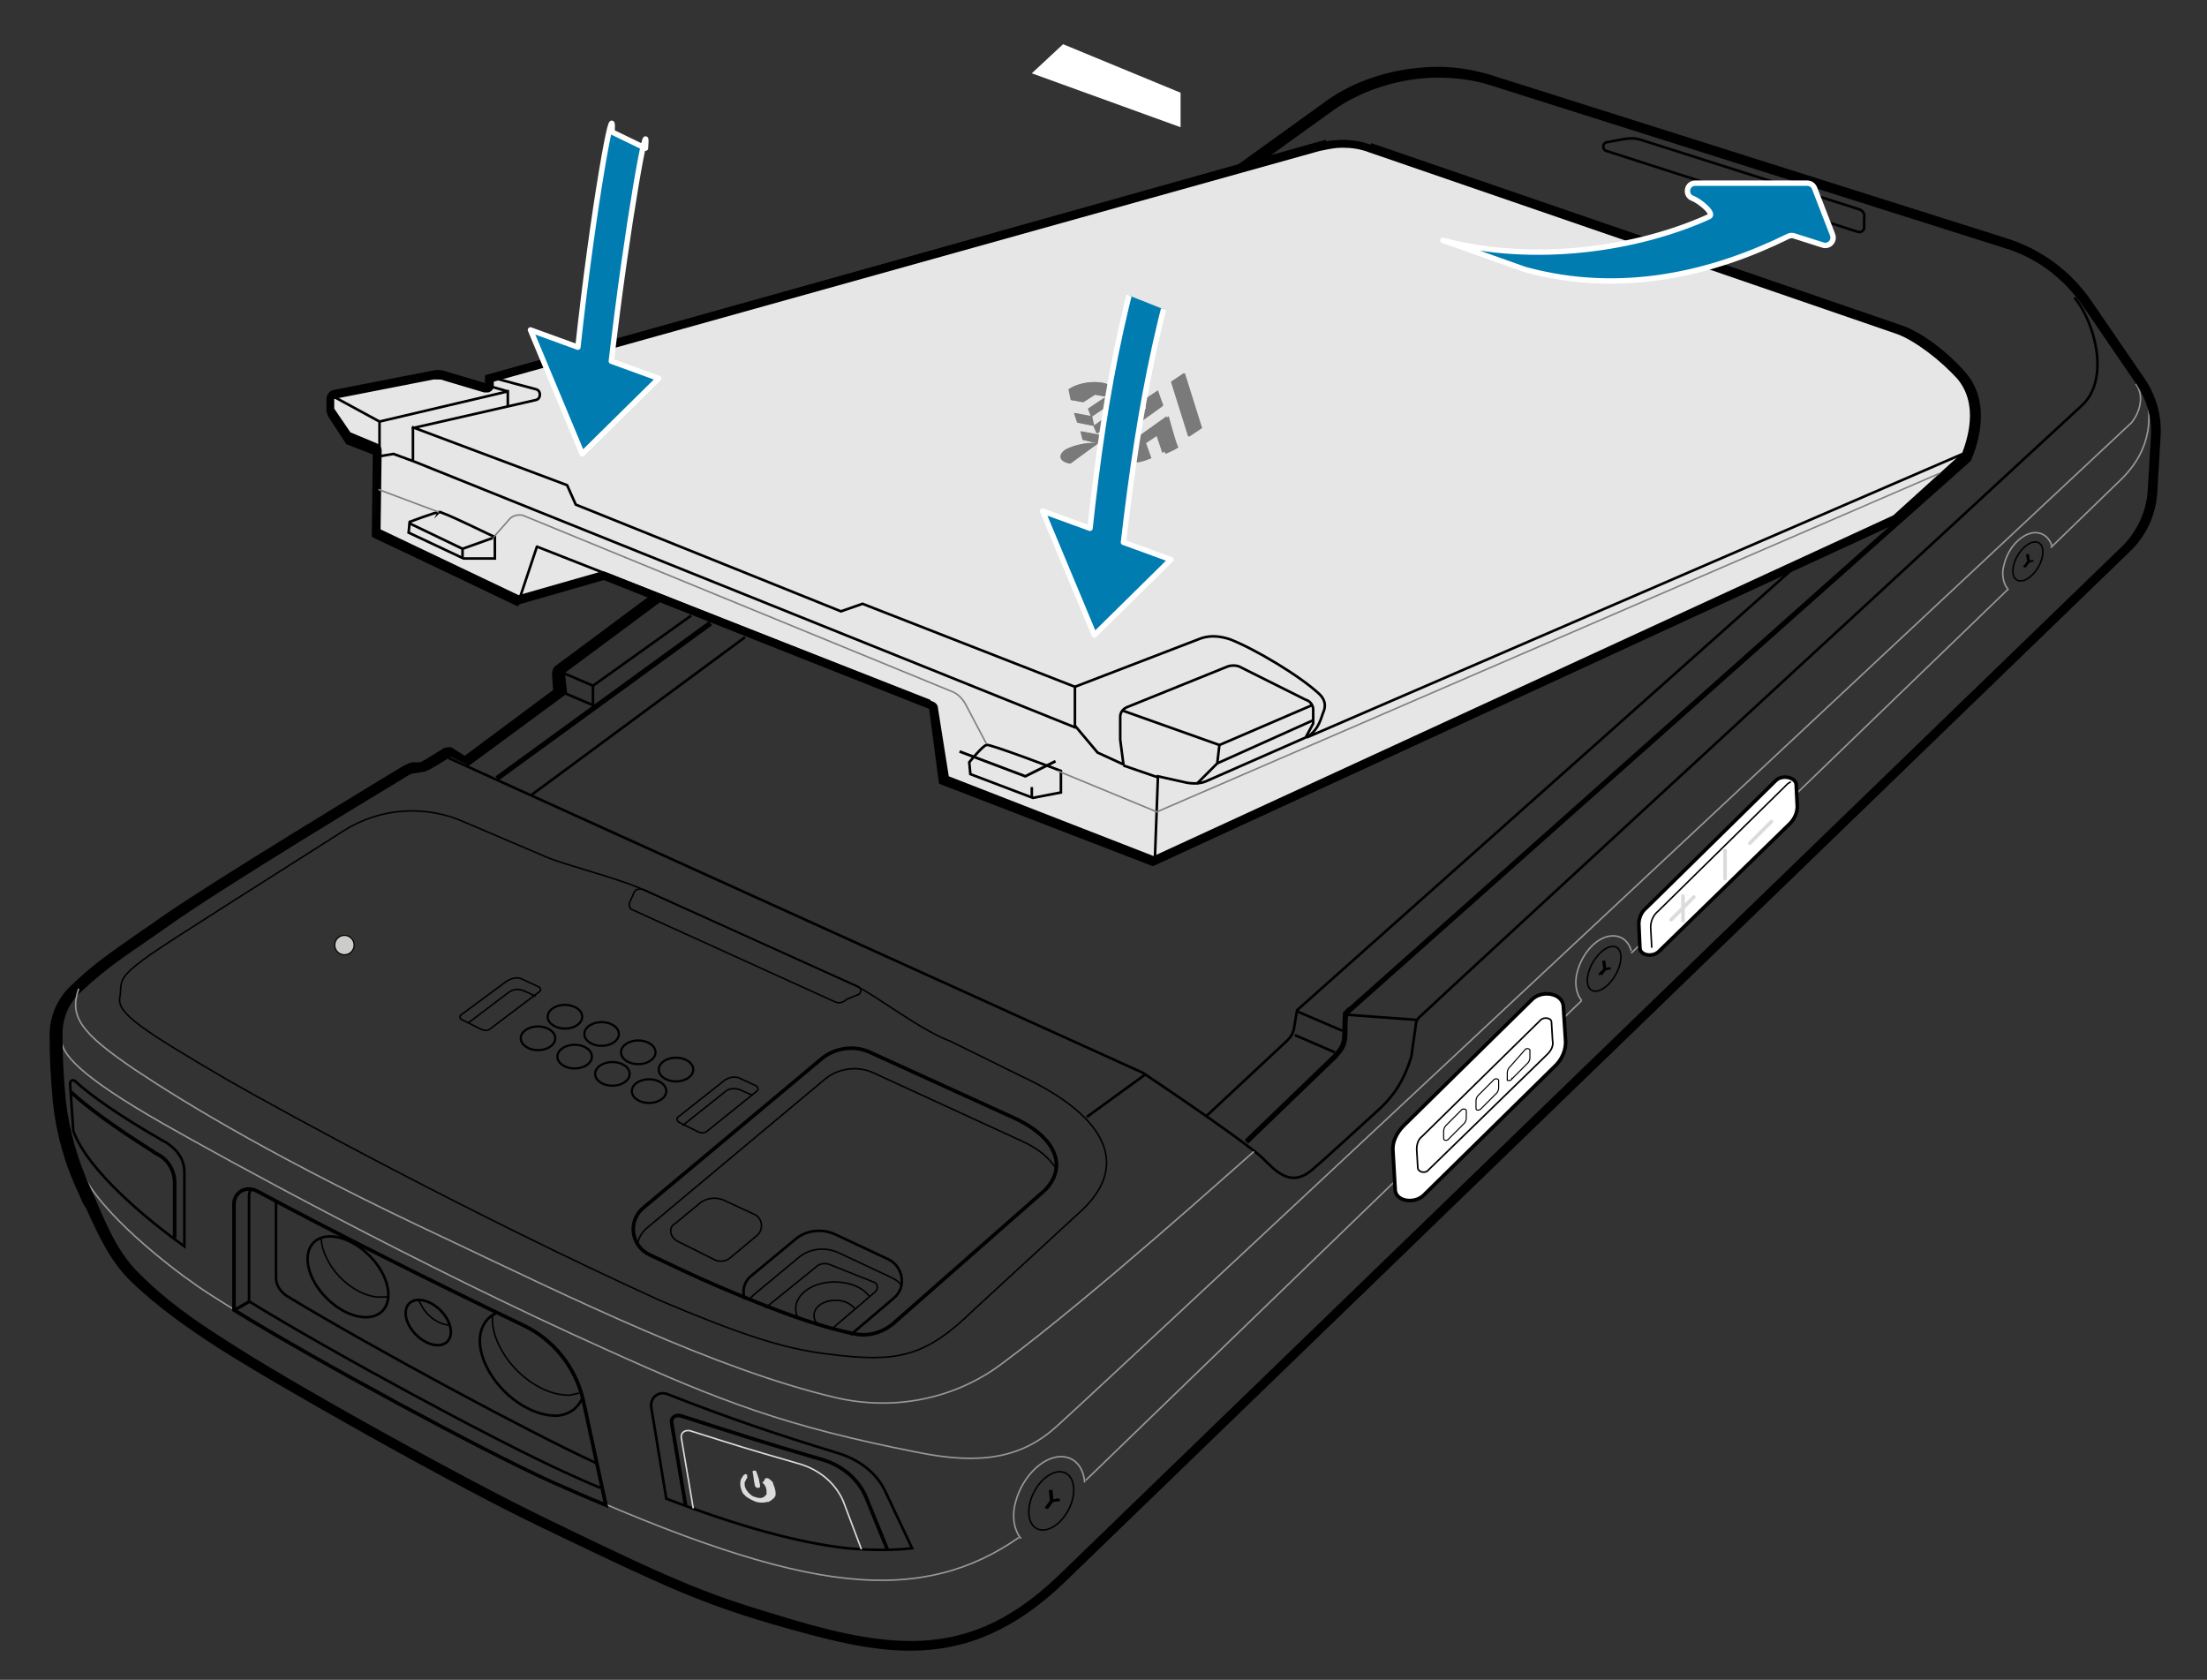 <?xml version="1.0" encoding="UTF-8"?><svg id="Layer_1" xmlns="http://www.w3.org/2000/svg" width="204.7" height="155.8" xmlns:xlink="http://www.w3.org/1999/xlink" viewBox="0 0 204.7 155.8"><rect x="0" y="0" width="204.7" height="155.8" fill="#333333" stroke="none"/><defs><style>.cls-1{stroke-width:.101px;}.cls-1,.cls-2,.cls-3,.cls-4,.cls-5,.cls-6,.cls-7,.cls-8,.cls-9,.cls-10,.cls-11,.cls-12,.cls-13,.cls-14,.cls-15,.cls-16,.cls-17,.cls-18,.cls-19,.cls-20{fill:none;}.cls-1,.cls-2,.cls-3,.cls-4,.cls-7,.cls-8,.cls-9,.cls-21,.cls-12,.cls-14,.cls-16,.cls-17,.cls-19,.cls-20{stroke-miterlimit:10;}.cls-1,.cls-2,.cls-4,.cls-6,.cls-22,.cls-7,.cls-8,.cls-9,.cls-10,.cls-11,.cls-21,.cls-13,.cls-14,.cls-15,.cls-17,.cls-19,.cls-20{stroke:#000;}.cls-2{stroke-width:.203px;}.cls-23{fill:#e6e6e6;}.cls-23,.cls-24,.cls-5,.cls-25,.cls-26,.cls-27{stroke-width:0px;}.cls-3,.cls-8,.cls-12,.cls-16{stroke-width:.143px;}.cls-3,.cls-18{stroke:#dbdbdb;}.cls-4{stroke-width:.193px;}.cls-28,.cls-11,.cls-18,.cls-29{stroke-linejoin:round;}.cls-28,.cls-29{fill:#007cb0;stroke:#fff;stroke-width:.5px;}.cls-6{stroke-miterlimit:10;stroke-width:.143px;}.cls-22{fill:#cccccb;stroke-miterlimit:10.001;stroke-width:.107px;}.cls-7{stroke-width:.25px;}.cls-25{fill:#7a7a7a;}.cls-26,.cls-21{fill:#fff;}.cls-9{stroke-width:.151px;}.cls-10{stroke-miterlimit:10;stroke-width:.143px;}.cls-11,.cls-18,.cls-29{stroke-linecap:round;}.cls-11,.cls-19{stroke-width:.239px;}.cls-30{clip-path:url(#clippath);}.cls-21,.cls-14,.cls-18{stroke-width:.335px;}.cls-12{stroke:#989898;}.cls-13{stroke-miterlimit:10;stroke-width:.239px;}.cls-27{fill:#dbdbdb;}.cls-15{stroke-miterlimit:10;stroke-width:.143px;}.cls-16{stroke:gray;}.cls-17{stroke-width:.169px;}.cls-20{stroke-width:.478px;}</style><clipPath id="clippath"><polygon class="cls-5" points="90.6 21.8 112.5 30.5 109.7 53.3 99.5 60.9 94.9 60.7 86.6 43.9 90.6 21.8"/></clipPath></defs><g id="Layer_1-2"><path class="cls-12" d="M94.5,142.6c-4.3,3-9.2,4.5-15.9,3.8-6.7-.7-15.3-3.6-27.5-9.1-7.6-3.4-27.5-14.3-32.9-18.1-2.6-1.8-8.9-6.7-10.6-10.5"/><line class="cls-12" x1="146.7" y1="92.8" x2="100.7" y2="137.3"/><line class="cls-12" x1="186.3" y1="54.6" x2="151.3" y2="88.4"/><path class="cls-12" d="M199.3,38c.2,3-1.1,5-2.5,6.4l-6.6,6.4"/><path class="cls-12" d="M5.7,96.3c-.1,1.4,1.7,3.5,9.4,7.9,5.6,3.2,23.8,13.2,41.2,21,10.6,4.8,16.6,7.1,28.8,9.5,5.9,1.2,9.7.5,12.9-2.4,6.1-5.5,99.7-93.1,99.7-93.1.8-1,1.2-2.5.4-3.6"/><path class="cls-8" d="M79.5,91.5l-19.9-9c-2.1-1-7.3-2.3-8.9-3l-7.5-3.2c-3.7-1.7-8-1.4-11.4.8-6.1,3.9-15.5,9.8-17.8,11.4-3.4,2.4-2.6,2.5-2.9,4.1-.2,1.4,2.2,3,9.9,7.5,5.4,3.1,22.8,12.6,40.4,20.6,6.9,2.9,11.1,4.4,15.5,4.9,6.3.8,8.9.3,13.4-4.1l10.1-9.3c4.7-4.5,1.6-9-5.7-12.4l-6.5-3.2c-2.9-1.1-6.7-4.1-8.7-5.1"/><path class="cls-14" d="M21.7,111.7v9.8c7.8,4.8,23,13,29.4,15.9,1.8.8,3.4,1.5,5.1,2.2l-2.1-9.7c-.7-3.1-2.8-5.7-5.6-7-9.2-4.4-18.1-8.9-24.6-12.4-1.1-.6-2.2.1-2.2,1.2Z"/><path class="cls-19" d="M23.3,110.2c-.1.2-.2.5-.2.7v9.8c7.8,4.8,23,13,29.4,15.9,1.1.5,2.2,1,3.2,1.4"/><path class="cls-19" d="M25.6,111.4v7.1c0,.7.4,1.3,1,1.7,8.1,4.9,22.6,12.7,28.7,15.5"/><path class="cls-19" d="M54,129.7c-.4.9-1.2,1.5-2.3,1.6-2.4.1-5.3-1.9-6.6-4.6-1.1-2.3-.6-4.2.9-4.9"/><ellipse class="cls-13" cx="32.274" cy="118.424" rx="2.8" ry="4.5" transform="translate(-74.286 57.507) rotate(-45)"/><ellipse class="cls-13" cx="39.721" cy="122.664" rx="1.6" ry="2.5" transform="translate(-75.103 64.014) rotate(-45)"/><path class="cls-8" d="M53.7,129.2c-.3.1-.5.1-.8.2-2.4.1-5.3-1.9-6.6-4.6-.5-1-.7-2-.6-2.8"/><path class="cls-8" d="M36.1,120.2c-.2.1-.4.1-.7.1-1.8.1-4.1-1.5-5.1-3.6-.3-.6-.5-1.3-.5-1.8"/><path class="cls-8" d="M41.6,122.9c-1-.1-2.1-.9-2.6-2-.1-.1-.1-.2-.1-.3"/><line class="cls-19" x1="23.1" y1="120.7" x2="21.7" y2="121.5"/><path class="cls-21" d="M153.8,88.3l12.2-11.9c.5-.5.7-1.1.7-1.6l-.1-2c0-.7-1.3-1-1.9-.4l-12,11.8c-.5.4-.7,1-.7,1.5l.1,2.2c0,.7,1.1.9,1.7.4Z"/><path class="cls-8" d="M166.1,72.5c-.1.1-.2.1-.3.2l-12,11.8c-.5.4-.7,1-.7,1.5l.1,1.9"/><path class="cls-21" d="M132,110.9l12.1-11.9c.8-.7,1.2-1.7,1.1-2.6l-.2-3.1c-.1-1.2-2-1.5-2.9-.6l-11.9,11.7c-.7.7-1.1,1.6-1,2.4l.2,3.5c0,1.1,1.7,1.4,2.6.6h0Z"/><path class="cls-9" d="M132.5,108.5l11-10.7c.4-.4.6-.8.5-1.3l-.1-1.7c0-.4-.7-.5-1-.2l-11,10.8c-.4.3-.5.8-.5,1.2l.1,1.7c0,.4.7.6,1,.2Z"/><path class="cls-1" d="M140.2,100.1l1.5-1.5c.1-.1.2-.3.2-.5v-.7c0-.1-.2-.2-.4-.1l-1.5,1.7c-.1.1-.2.3-.2.5v.7s.3.1.4-.1Z"/><path class="cls-1" d="M137.3,102.9l1.5-1.5c.1-.1.2-.3.2-.5v-.7c0-.1-.2-.2-.4-.1l-1.5,1.5c-.1.1-.2.3-.2.5v.7c0,.2.2.2.4.1Z"/><path class="cls-1" d="M134.3,105.7l1.5-1.5c.1-.1.2-.3.2-.5v-.7c0-.1-.2-.2-.4-.1l-1.5,1.5c-.1.1-.2.3-.2.5v.7c0,.2.3.2.4.1Z"/><line class="cls-18" x1="157.1" y1="83.2" x2="155" y2="85.3"/><line class="cls-18" x1="164.3" y1="76.2" x2="162.3" y2="78.2"/><line class="cls-18" x1="156.1" y1="83.1" x2="156.1" y2="85.4"/><line class="cls-18" x1="160" y1="78.9" x2="160" y2="81.5"/><path class="cls-19" d="M15.1,105.8c-4-2.3-6.7-4.2-8.1-5.5-.2-.2-.5-.1-.5.2l.3,4.4c1.4,3.8,7.1,8.4,10.3,10.7v-6.9c0-1.1-.6-2-1.5-2.6-.1-.1-.3-.2-.5-.3Z"/><path class="cls-14" d="M16.2,114.8v-5.1c0-1.1-.6-2.1-1.5-2.6-.2-.1-.4-.2-.5-.3-3.8-2.4-6.2-4.2-7.6-5.5"/><path class="cls-19" d="M60.4,130.5l1.4,8.5c6.8,2.6,12.3,4.1,16.8,4.6,2.2.2,4.2.2,6,0l-2.5-5.3c-.8-1.7-2.4-2.9-4.3-3.5-5.9-1.8-10.3-3.3-15.9-5.5-.8-.3-1.6.3-1.5,1.2Z"/><path class="cls-14" d="M82.3,143.7l-2-4.9c-.8-1.8-2.4-3-4.3-3.5-5.2-1.5-7.9-2.4-12.9-4-.5-.1-.9.2-.8.7l1.3,7.7"/><path class="cls-3" d="M79.9,143.7l-1.7-4.5c-.8-1.8-2.4-3-4.3-3.5-5.2-1.5-4.8-1.4-9.9-3-.5-.1-.9.2-.8.7l1.1,6.5"/><path class="cls-14" d="M80.7,97.6c-1.5-.7-3.3-.4-4.5.6l-16.5,13.8c-1.5,1.2-1.2,3.6.6,4.4,2.1,1,4.2,2,6.3,2.9,5.4,2.3,9.2,3.7,12.6,4.4,1.3.3,2.6-.1,3.6-.9l14.1-12.4c2-2,1.3-4.7-2.6-6.6,0,0-13.6-6.2-13.6-6.2Z"/><path class="cls-19" d="M78.9,123.8l4-3.4c1.2-1,.9-2.9-.5-3.6l-4.9-2.3c-1.3-.6-2.8-.4-3.8.5l-4.1,3.4c-.6.5-.8,1.4-.5,2.1"/><path class="cls-8" d="M62.8,115.1l3.4,1.7c.5.3,1.2.2,1.6-.2l2.4-2c.7-.6.5-1.7-.3-2l-2.8-1.3c-.7-.3-1.6-.2-2.2.3l-2.3,1.9c-.6.3-.5,1.2.2,1.6Z"/><path class="cls-8" d="M97.9,108.3c-.6-.9-1.6-1.8-3.2-2.5l-13.7-6.3c-1.5-.7-3.3-.4-4.5.6l-16.5,13.8c-.5.4-.8,1-.9,1.6"/><path class="cls-8" d="M83.6,119.2c-.2-.3-.5-.5-.9-.7l-4.9-2.3c-1.3-.6-2.8-.4-3.8.5l-4.1,3.4c-.2.2-.3.3-.4.5"/><path class="cls-8" d="M77.1,123.3l4.1-3.5c.3-.3.2-.8-.2-.9l-4-1.6c-.5-.2-1-.1-1.3.2l-4.7,3.8"/><ellipse class="cls-2" cx="49.9" cy="96.3" rx="1.6" ry="1.1"/><ellipse class="cls-2" cx="53.3" cy="98" rx="1.6" ry="1.1"/><ellipse class="cls-2" cx="56.8" cy="99.6" rx="1.6" ry="1.1"/><ellipse class="cls-2" cx="60.2" cy="101.2" rx="1.6" ry="1.1"/><ellipse class="cls-2" cx="52.4" cy="94.3" rx="1.6" ry="1.1"/><ellipse class="cls-2" cx="55.8" cy="95.9" rx="1.6" ry="1.1"/><ellipse class="cls-2" cx="59.2" cy="97.6" rx="1.6" ry="1.1"/><ellipse class="cls-2" cx="62.7" cy="99.2" rx="1.6" ry="1.1"/><path class="cls-8" d="M74,122.3c-.1-.3-.2-.6-.2-.9,0-1.4,1.6-2.5,3.6-2.5,1.4,0,2.6.5,3.2,1.3"/><path class="cls-8" d="M76.1,123c-.4-.2-.6-.6-.6-1,0-.8.9-1.4,2-1.4.8,0,1.4.3,1.8.8"/><path class="cls-8" d="M47,91l-4.2,3.1c-.2.1-.2.4.1.5l1.8.9c.3.1.6.1.8-.1l4.5-3.4c.2-.1.2-.4-.1-.5l-1.5-.7c-.4-.2-.9-.1-1.4.2Z"/><path class="cls-8" d="M67.2,100.2l-4.3,3.4c-.2.1-.1.4.1.5l1.8.9c.3.1.6.1.8-.1l4.6-3.7c.2-.1.1-.4-.1-.5l-1.5-.7c-.4-.2-1-.1-1.4.2Z"/><path class="cls-8" d="M49.7,92.4l-1.1-.5c-.5-.2-1-.2-1.5.2l-3.7,2.8"/><path class="cls-8" d="M69.8,101.6l-1.1-.5c-.5-.2-1.1-.2-1.5.2l-3.9,3.1"/><path class="cls-12" d="M94.7,142.7c-.6-.7-.9-2-.5-3.4.6-2.3,2.5-4.2,4.2-4.2,1.3,0,2.1,1,2.2,2.4"/><ellipse class="cls-15" cx="97.506" cy="139.206" rx="2.9" ry="1.8" transform="translate(-71.025 161.182) rotate(-62.42)"/><polyline class="cls-19" points="97.4 138.2 97.5 139.2 97 139.9"/><line class="cls-19" x1="97.5" y1="139.2" x2="98.2" y2="139.1"/><path class="cls-12" d="M146.7,92.8c-.5-.6-.7-1.6-.4-2.7.5-1.8,1.9-3.3,3.3-3.3.9,0,1.5.6,1.7,1.4"/><ellipse class="cls-10" cx="148.785" cy="89.855" rx="2.3" ry="1.2" transform="translate(-3.975 172.773) rotate(-59.622)"/><polyline class="cls-4" points="148.7 89.1 148.8 89.9 148.3 90.4"/><line class="cls-4" x1="148.8" y1="89.9" x2="149.3" y2="89.8"/><path class="cls-12" d="M186.2,54.6c-.4-.5-.6-1.4-.3-2.3.4-1.6,1.7-2.9,2.9-2.9.7,0,1.3.5,1.5,1.2"/><ellipse class="cls-6" cx="188.088" cy="52.073" rx="2" ry="1.1" transform="translate(47.136 187.06) rotate(-59.237)"/><polyline class="cls-17" points="188 51.4 188.1 52.1 187.7 52.6"/><line class="cls-17" x1="188.1" y1="52.1" x2="188.6" y2="52"/><line class="cls-19" x1="23.2" y1="120.7" x2="21.8" y2="121.5"/><polyline class="cls-19" points="97.5 138.2 97.6 139.2 97.1 139.9"/><line class="cls-19" x1="97.6" y1="139.2" x2="98.3" y2="139.1"/><polyline class="cls-4" points="148.8 89.1 148.9 89.9 148.5 90.4"/><line class="cls-4" x1="148.9" y1="89.9" x2="149.4" y2="89.8"/><polyline class="cls-17" points="188.1 51.4 188.2 52.1 187.8 52.6"/><line class="cls-19" x1="131.5" y1="94.6" x2="124.7" y2="94.1"/><line class="cls-19" x1="52.4" y1="64.3" x2="43.3" y2="71"/><path class="cls-24" d="M133.4,7.2c1.5,0,3.1.2,4.5.6l48,15.2c3,.9,5.5,2.8,7.3,5.4l5,7.3c.9,1.4,1.4,3,1.3,4.7l-.3,5.1c-.1,1.9-1,3.8-2.3,5.1l-98.8,95.6c-4.6,4.4-8.9,6-13.6,6-3.8,0-7.9-1-12.7-2.5-6.4-1.9-9.7-3.3-21-8.8-7.5-3.6-24.1-12.8-30-16.7-2.7-1.7-5.4-3.6-7.8-6-2.3-2.2-3.3-5.1-4.6-8-1.2-2.6-2-5.4-2.3-8.2-.2-2.1-.3-3.9-.3-6.1,0-1.5.6-2.9,1.7-3.9,2.9-2.7,4.6-3.6,8.1-6.1,5.2-3.7,20-12.6,22.3-14,.2-.1.4-.2.7-.2l.6-.1c.5,0,2.2-1.2,2.6-1.4l1.7.8,9.1-6.7-.2-1.9,2.3-1.7,34.3-25.5,34.7-25c2.7-1.9,6.3-3,9.7-3M133.4,6.2c-3.7,0-7.5,1.1-10.3,3.1l-34.7,25-34.5,25.7-2.3,1.7c-.3.2-.4.5-.4.9l.1,1.4-8.2,6.1-1.1-.7c-.1-.1-.3-.1-.4-.1-.2,0-.4.1-.5.1l-.1.1c-1.5.9-1.9,1.2-2.1,1.2h-.5c-.4,0-.7.2-1.1.4-2.8,1.7-17.2,10.4-22.4,14-.8.6-1.6,1.1-2.3,1.6-2.1,1.5-3.7,2.5-6,4.7-1.3,1.2-2,2.9-2,4.6,0,2.2.1,3.9.3,6.2.3,2.9,1.1,5.8,2.4,8.5.2.5.4,1,.7,1.4,1.1,2.4,2.2,4.9,4.2,6.8,2.6,2.5,5.4,4.4,8,6.1,5.8,3.7,22.3,13,30.1,16.7,11.6,5.6,14.8,7,21.2,8.9,5.2,1.5,9.1,2.5,12.9,2.5,5.3,0,9.8-2,14.3-6.3l98.8-95.6c1.6-1.5,2.5-3.5,2.6-5.7l.3-5.1c.1-1.9-.4-3.7-1.5-5.3l-5-7.3c-1.9-2.7-4.6-4.7-7.8-5.7l-48-15.2c-1.4-.4-3-.7-4.7-.7h0Z"/><path class="cls-20" d="M127.1,13.5l49.2,16.9c1.8.6,4.3,2.5,5.9,4.4h0c1.8,2.1,1.5,5.2.4,7.8l-57.9,51.5.1-.1c-.2,2.3.3,2.6-1,4l-8.2,7.9"/><path class="cls-19" d="M180.6,40l-60.3,53.7-.3,1.8c-.1.4-.3.7-.6,1l-7.6,7.1"/><path class="cls-19" d="M41.6,70.3l64.4,29.2c3.3,2.2,9.7,6.6,11.1,7.9,1.2,1.2,2.6,2.8,4.6,1.1,1.3-1.1,4.2-3.8,6.2-5.6,1.3-1.2,2.3-2.6,3-4.9l.4-2.8c0-.4.2-.8.5-1,3.4-3.2,37.4-34.5,61.3-56.6,2.7-2.5,1.1-7.9-.7-10"/><line class="cls-19" x1="106.3" y1="99.6" x2="100.8" y2="103.6"/><path class="cls-8" d="M58.8,82.8l-.4.9c-.1.3,0,.6.3.7l18.7,8.5c.4.2.8.1,1.1-.2l1.2-.5c.2-.2.2-.6-.1-.7l-19.9-9c-.5-.1-.8,0-.9.3h0Z"/><path class="cls-12" d="M116.3,106.8c-1.4,1.2-14.9,13.4-23.4,19.7-4.4,3.3-10.1,4.4-15.5,3.1-11-2.6-24.4-9.2-36-14.7-15.4-7.2-24.1-12.5-28.9-15.7-5-3.4-6.1-4.9-5.2-7.5"/><path class="cls-19" d="M152.3,13l20.1,6.4c.4.1.6.5.5.8v.9c0,.3-.3.5-.6.4l-23.3-7.5c-.4-.1-.4-.7,0-.8l1.6-.3c.7-.1,1.1-.1,1.7.1Z"/><path class="cls-27" d="M71,137.1h.2c.1,0,.1.1.2.1h0c.1.1.2.2.3.3h0v.1h0c.2.4.3.9.2,1.2h0l-.1.1h0s0,.1-.1.1h0l-.1.1h0c-.1.1-.2.1-.3.2h-.1c-.4.1-.9.1-1.3-.1h0c-.1,0-.1-.1-.2-.1h0c-.1,0-.1-.1-.2-.1h0c-.1-.1-.2-.1-.3-.2h0l-.2-.2h0l-.1-.1h0c-.2-.4-.3-.8-.2-1.2,0-.067.033-.133.1-.2h0c0-.1.1-.1.1-.2l.1-.1h0c.1-.1.2-.1.3,0h0v.1h0v.2h0l-.1.1h0c0,.067-.033.133-.1.2h0c-.1.3,0,.7.3,1,0,0,0,.1.1.1h0l.1.1h0l.1.1h0c.1,0,.1.1.2.1h0c.3.1.6.2.8.1h0c.067,0,.133-.033.2-.1h0c.067-.067.133-.133.2-.2h0v-.1h0c0-.3,0-.5-.2-.8h0l-.2-.2h0c.2-.1.2-.3.3-.4h0Z"/><path class="cls-27" d="M70.4,137.2c0,.2.1.4.1.7h0c-.1.2-.5.1-.5-.2-.1-.4-.1-.8-.2-1.2,0-.1.1-.1.1-.1h.2c.2.4.2.6.3.8h0Z"/><line class="cls-19" x1="49.2" y1="73.8" x2="69.1" y2="59.1"/><line class="cls-20" x1="46.1" y1="72.2" x2="65.9" y2="57.8"/><polyline class="cls-19" points="64.1 57.1 55 63.6 52.2 62.4"/><line class="cls-19" x1="120.1" y1="96" x2="123.8" y2="97.6"/><polyline class="cls-19" points="52.4 64.3 55 65.4 55 63.6"/><line class="cls-19" x1="120.3" y1="93.8" x2="124.5" y2="95.6"/><circle class="cls-22" cx="31.945" cy="87.653" r=".9" transform="translate(-4.463 1.758) rotate(-2.946)"/></g><g id="Layer_3"><path class="cls-23" d="M87.6,72.4l-1-6.7c0-.1-.1-.2-.2-.3l-30.3-12h-.2l-7.8,2.3-13.1-6.2.1-7.6c0-.1-.1-.3-.2-.3l-2.5-1-1.6-2.4v-1.2c0-.1.1-.3.2-.3l9.2-1.8h.5c.2,0,.5,0,.7.1l3.7,1.1h.1c.1,0,.2,0,.2-.1.1-.1.1-.2.1-.3v-.6L122.2,13.6l.5-.1c.6-.1,1.2-.2,1.7-.2.9,0,1.7.1,2.5.4l49.2,16.9c1.7.6,4.1,2.5,5.7,4.3,1.5,1.7,1.6,4.2.4,7.3l-6.5,5.9-68.8,31.7-19.3-7.4h0Z"/><path class="cls-24" d="M124.5,13.7c.8,0,1.6.1,2.4.4l49.1,16.9c1.6.6,4,2.4,5.6,4.2h0c1.3,1.6,1.5,3.9.4,6.8l-6.4,5.8-68.6,31.6-19-7.4-1-6.3c0-.3-.2-.5-.4-.6l-30.3-12c-.1,0-.2-.1-.3-.1h-.2l-7.7,2.2-12.8-6.1.1-7.3c0-.3-.2-.6-.5-.7l-2.4-1-1.5-2.2v-.9l9.2-1.8h.4c.2,0,.4,0,.6.1l3.7,1.1h.2c.2,0,.3,0,.4-.1.2-.1.3-.3.3-.6v-.3L122.4,14l.5-.1c.5-.1,1-.2,1.6-.2M124.5,13c-.6,0-1.2.1-1.8.2l-.5.1-77,21.5v.8l-3.7-1.1c-.3-.1-.5-.1-.8-.1-.2,0-.4,0-.5.1l-9.2,1.8c-.3.1-.5.3-.5.7v1.4l1.7,2.6,2.6,1.1-.1,7.8,13.3,6.2,8-2.3,30.3,12,1,6.9,19.7,7.6,69-31.8,6.6-5.9c.8-2,1.6-5.3-.4-7.7h0c-1.6-1.9-4.1-3.8-5.9-4.4l-49.2-16.9c-.9-.4-1.7-.6-2.6-.6h0Z"/><path class="cls-11" d="M48,56.1l-13.4-6.4.1-7.8-2.6-1.1-1.7-2.6v-1.2c0-.3.2-.6.5-.7l9.2-1.8c.4-.1.9-.1,1.3.1l3.7,1.1v-.8L122.1,13.4l.5-.1c1.5-.3,3-.3,4.4.2l49.2,16.9c1.8.6,4.3,2.5,5.9,4.4h0c2.1,2.4,1.2,5.7.4,7.7l-6.6,5.9-69,31.8-19.7-7.6-1-7.6-36.4-14.3-1.8,5.4h0Z"/><path class="cls-11" d="M122.9,13.1l-77.7,21.8,4.5,1.2c.5.1.5.9,0,1l-11.4,2.6v2.9"/><polygon class="cls-25" points="100.9 37.9 101.2 38.7 103.5 37.1 102.4 36.9 100.9 37.9"/><path class="cls-25" d="M102.8,40.5l-2.6-.5.2.8h0l1.3.3c-.9-.1-2.2.2-2.9.6-.7.5-.6,1.1.4,1.3l2.7-1.9h0l.6,2.1h.6c.2,0,.5,0,.7-.1l-.6-2.1,4.6-3.3-.5-1.4-1.2.8.2.8s-3.5,2.6-3.5,2.6Z"/><polygon class="cls-25" points="101.7 40.2 105.6 37.5 104.5 37.3 101.4 39.5 101.7 40.2"/><polygon class="cls-25" points="99.6 38.3 99.9 39.2 101.4 39.5 101.2 38.7 99.6 38.3"/><path class="cls-25" d="M108.2,38.6h0l-3.5,2.5.6,1.8c.5-.1.8-.2,1.3-.4l-.6-1.5,1.2-.8h0l.6,1.8c.5-.2.9-.4,1.2-.6,0-.1-.8-2.8-.8-2.8Z"/><polygon class="cls-25" points="110.2 40.5 111.4 39.7 109.8 34.6 108.6 35.4 110.2 40.5"/><path class="cls-25" d="M99.3,37.1l1.1.2,1.1-.7,1.1.2c.7-.5.6-1.1-.4-1.3-1.1-.2-2.4.1-3.1.6,0,0,.2,1,.2,1Z"/><polygon class="cls-25" points="101 37.9 101.3 38.6 103.6 37.1 102.5 36.9 101 37.9"/><path class="cls-25" d="M102.9,40.5l-2.6-.5.2.8h0l1.3.3c-.9-.1-2.2.2-2.9.6-.7.5-.6,1.1.4,1.3l2.7-2h0l.6,2.1h.6c.2,0,.5,0,.7-.1l-.6-2.1,4.6-3.3-.5-1.4-1.2.8.2.8s-3.5,2.7-3.5,2.7Z"/><polygon class="cls-25" points="101.8 40.2 105.7 37.5 104.6 37.3 101.5 39.5 101.8 40.2"/><polygon class="cls-25" points="99.7 38.3 100.1 39.2 101.5 39.5 101.3 38.6 99.7 38.3"/><path class="cls-25" d="M108.4,38.6h0l-3.5,2.5.6,1.8c.5-.1.8-.2,1.3-.4l-.5-1.4,1.2-.8h0l.6,1.8c.5-.2.9-.4,1.2-.6-.2-.3-.9-2.9-.9-2.9Z"/><polygon class="cls-25" points="110.3 40.5 111.5 39.7 109.9 34.6 108.7 35.4 110.3 40.5"/><path class="cls-25" d="M99.4,37.1l1.1.2,1.1-.7,1.1.2c.7-.5.6-1.1-.4-1.3-1.1-.2-2.4.1-3.1.6,0,0,.2,1,.2,1Z"/><path class="cls-19" d="M107.1,80.1l.3-8.1,2.7.6c.6.1,1.3.1,1.9-.2l9.1-4,.7-1.3v-1.3c0-.4-.3-.8-.7-.9l-6.2-3.1c-.3-.1-.7-.1-1,0l-9.4,3.8c-.4.2-.6.5-.6.9v2.1l.3,2.3-2.4-1.1-2.1-2.5v-3.7"/><line class="cls-19" x1="104.2" y1="71" x2="107.4" y2="72.1"/><path class="cls-19" d="M40.7,47.5c-.3,0-2.7.9-2.7.9l-.1,1,5.1,2.4h2.9v-2c-.1,0-5.1-2.5-5.2-2.3Z"/><polyline class="cls-19" points="37.9 48.5 42.9 50.9 45.7 49.9"/><line class="cls-19" x1="42.9" y1="50.9" x2="42.9" y2="51.8"/><path class="cls-19" d="M91.5,69.1c-.3,0-1.6,1.6-1.6,1.6l.1,1.1,5.8,2.2,2.6-.5v-2s-6.8-2.6-6.9-2.4Z"/><polyline class="cls-7" points="89 69.7 95.1 72 97.9 70.6"/><line class="cls-19" x1="95.7" y1="73" x2="95.7" y2="74"/><path class="cls-16" d="M45.8,49.8l1.5-1.7c.3-.3.8-.4,1.2-.3l39.7,16.3c.6.2,1.1.7,1.4,1.3l1.9,3.6"/><path class="cls-19" d="M38.2,39.6l14.4,5.4.8,1.8,24.6,9.9,2-.7,19.7,7.7,11.7-4.5c.9-.3,1.8-.2,2.7.1,2.3.9,6.5,3.4,8.3,5.1.4.4.6.9.4,1.5-.3.7-.4,1.7-1.6,2.5l61.3-26.5"/><polyline class="cls-19" points="121.7 65.4 113.1 69.1 112.9 70.8 111 72.7"/><line class="cls-19" x1="113.1" y1="69.1" x2="104.1" y2="65.9"/><line class="cls-19" x1="112.9" y1="70.8" x2="121.8" y2="66.8"/><path class="cls-19" d="M47.1,36.3l-5.6-1.6c-.4-.1-.9-.2-1.3-.1l-9.2,1.8c-.3.1-.5.3-.5.7v1.4l1.7,2.6,3.1,1.2,1.2-.2,1.9.7,61.4,24.7"/><polyline class="cls-19" points="35.2 42.1 35.2 39.1 47.1 36.3 47.1 37.7"/><line class="cls-19" x1="30.6" y1="36.6" x2="35.2" y2="39.1"/><polyline class="cls-19" points="45.2 34.9 45.2 34.9 45.2 35.6"/><polyline class="cls-16" points="98.1 71.5 107.3 75.3 179.9 43.9"/><line class="cls-16" x1="40.7" y1="47.5" x2="35.1" y2="45.4"/><path class="cls-28" d="M169.973,21.777l-1.674-4.324c-.108-.279-.377-.464-.676-.464h-10.386c-.812,0-1.011,1.13-.248,1.407h0c.614.223,2.122,1.429,1.527,1.699-6.708,3.046-16.27,4.416-24.696,2.194l7.567,2.688c.022.008.044.015.067.021,8.976,2.455,17.465.339,24.409-3.082.166-.082.355-.096.531-.04l2.682.854c.58.185,1.116-.385.896-.953h0Z"/><polygon class="cls-26" points="95.7 6.8 109.5 11.8 109.5 8.6 98.6 4.1 95.7 6.8"/><g class="cls-30"><path class="cls-29" d="M112.7,13.8l-3.1-1.5c-5.1,12.8-7.1,23.8-8.5,36.7l-4.4-1.6,4.8,11.5,7.1-7-4.4-1.6c1.5-12.9,3.5-23.8,8.5-36.5Z"/></g></g><path class="cls-29" d="M59.868,13.744l-3.1-1.5c.232-3.944-1.768,7.056-3.168,19.956l-4.4-1.6,4.8,11.5,7.1-7-4.4-1.6c1.5-12.9,3.5-23.8,3.168-19.756Z"/></svg>